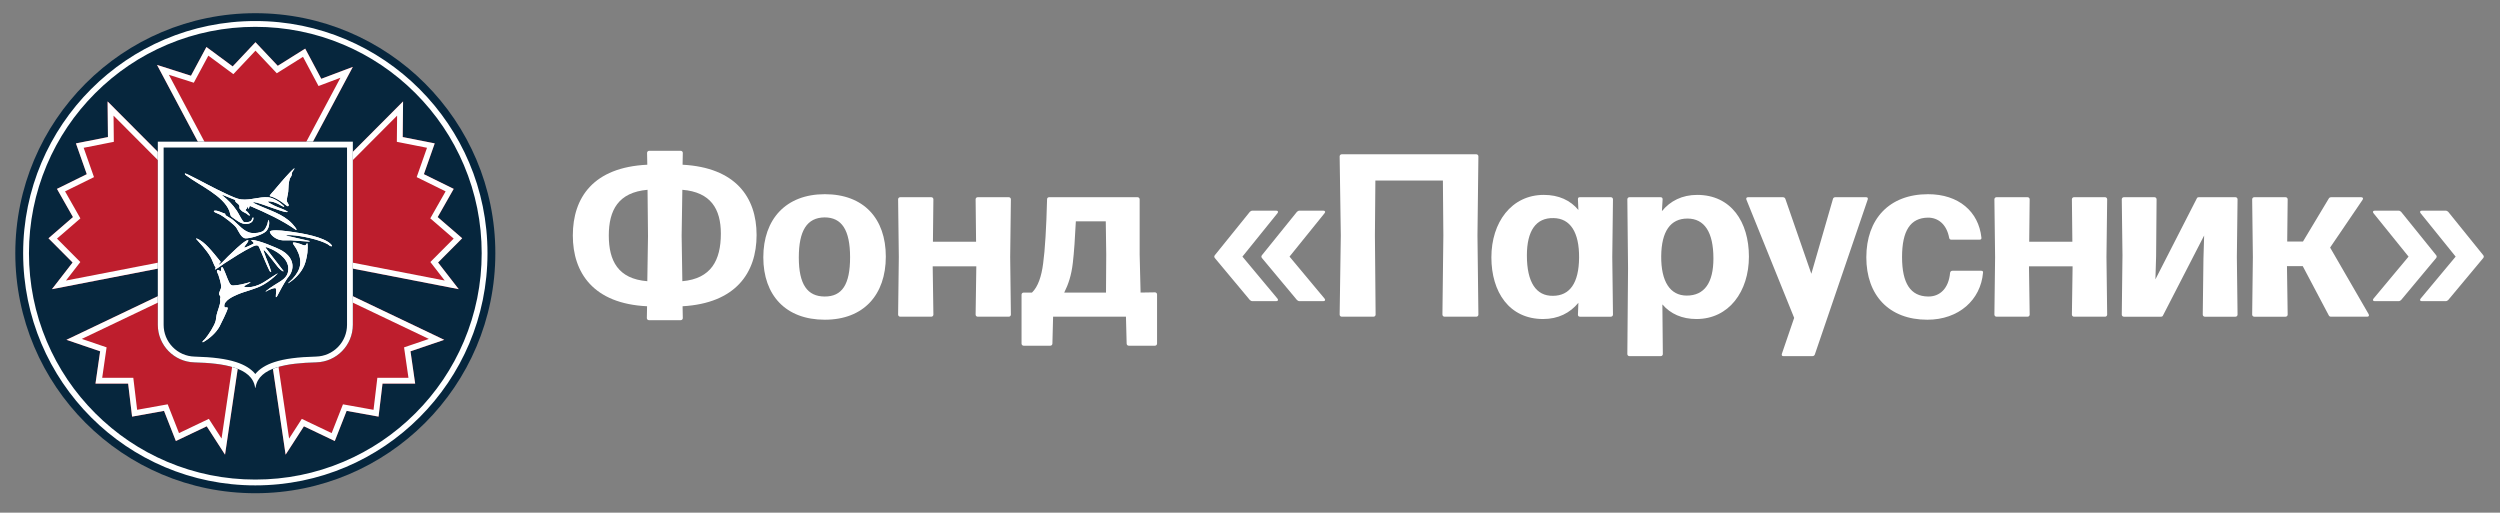 <?xml version="1.0" encoding="UTF-8"?> <svg xmlns="http://www.w3.org/2000/svg" id="v1" version="1.1" viewBox="0 0 4548.33 932.67"><rect x="0" y="0" width="4548.33" height="932.67" fill="#808080" stroke="none"/><defs><style> .st0 { fill: #06263d; } .st1 { fill: #fff; } .st2 { fill: #be1e2d; } </style></defs><g><g><circle class="st0" cx="464.52" cy="460.67" r="436.67"></circle><path class="st1" d="M464.52,48.84c55.6,0,109.53,10.89,160.3,32.36,49.04,20.74,93.08,50.44,130.91,88.26,37.82,37.82,67.52,81.87,88.26,130.91,21.47,50.77,32.36,104.7,32.36,160.3s-10.89,109.53-32.36,160.3c-20.74,49.04-50.44,93.08-88.26,130.91-37.82,37.82-81.87,67.52-130.91,88.26-50.77,21.47-104.7,32.36-160.3,32.36s-109.53-10.89-160.3-32.36c-49.04-20.74-93.08-50.44-130.91-88.26-37.82-37.82-67.52-81.87-88.26-130.91-21.47-50.77-32.36-104.7-32.36-160.3s10.89-109.53,32.36-160.3c20.74-49.04,50.44-93.08,88.26-130.91,37.82-37.82,81.87-67.52,130.91-88.26,50.77-21.47,104.7-32.36,160.3-32.36M464.52,38.27c-233.28,0-422.4,189.11-422.4,422.4s189.11,422.4,422.4,422.4,422.4-189.11,422.4-422.4S697.81,38.27,464.52,38.27h0Z"></path></g><g><polygon class="st2" points="464.52 454.27 120.84 618.25 182.21 639.14 173.72 697.9 233.14 697.9 240.32 757.97 298.43 747.53 319.97 802.37 376.12 775.6 409.42 827.18 464.52 454.27"></polygon><path class="st1" d="M451.17,472.36l-48.1,325.5-18.07-27.99-5.04-7.81-8.39,4-45.91,21.89-17.4-44.29-3.17-8.07-8.54,1.53-47.07,8.46-5.85-48.94-1.11-9.32h-56.59l6.74-46.68,1.26-8.69-8.31-2.83-36.8-12.53,302.35-144.25M464.52,454.27l-343.69,163.98,61.37,20.89-8.49,58.76h59.41l7.18,60.07,58.11-10.45,21.55,54.84,56.15-26.77,33.3,51.58,55.1-372.91h0Z"></path></g><g><polygon class="st2" points="464.52 454.27 808.21 618.25 746.84 639.14 755.33 697.9 695.91 697.9 688.73 757.97 630.62 747.53 609.08 802.37 552.93 775.6 519.63 827.18 464.52 454.27"></polygon><path class="st1" d="M477.88,472.36l302.35,144.25-36.8,12.53-8.31,2.83,1.26,8.69,6.74,46.68h-56.59l-1.11,9.32-5.85,48.94-47.07-8.46-8.54-1.53-3.17,8.07-17.4,44.29-45.91-21.89-8.39-4-5.04,7.81-18.07,27.99-48.1-325.5M464.52,454.27l55.1,372.91,33.3-51.58,56.15,26.77,21.55-54.84,58.11,10.45,7.18-60.07h59.41l-8.49-58.76,61.37-20.89-343.69-163.98h0Z"></path></g><g><polygon class="st2" points="464.52 454.27 285.67 118.08 347.44 137.77 375.55 85.48 423.32 120.81 464.81 76.78 505.32 119.73 555.26 88.44 584.49 143.35 641.93 121.67 464.52 454.27"></polygon><path class="st1" d="M464.82,92.19l32.82,34.79,5.95,6.31,7.35-4.61,40.32-25.27,23.9,44.9,4.37,8.2,8.69-3.28,31.17-11.76-154.85,290.32-157.34-295.75,37.03,11.81,8.36,2.67,4.16-7.73,22.33-41.54,37.96,28.07,7.54,5.58,6.43-6.83,33.8-35.87M464.81,76.78l-41.49,44.03-47.77-35.32-28.11,52.29-61.77-19.69,178.85,336.19,177.41-332.6-57.44,21.68-29.23-54.91-49.93,31.29-40.51-42.95h0Z"></path></g><g><polygon class="st2" points="464.52 454.27 733.32 184.53 732.65 249.36 790.89 260.86 771.16 316.91 825.44 343.63 796.29 394.97 840.87 433.5 796.97 477.58 834.57 526.12 464.52 454.27"></polygon><path class="st1" d="M722.48,210.38l-.4,38.87-.09,8.78,8.61,1.7,46.27,9.14-15.68,44.53-3.12,8.85,8.42,4.14,44.22,21.77-23.61,41.59-4.28,7.54,6.56,5.67,36,31.12-35.89,36.04-6.56,6.58,5.69,7.35,20.4,26.33-323-62.71,236.46-237.3M733.32,184.53l-268.79,269.74,370.05,71.84-37.6-48.54,43.89-44.08-44.58-38.53,29.15-51.34-54.27-26.72,19.73-56.04-58.25-11.51.67-64.83h0Z"></path></g><g><polygon class="st2" points="464.52 454.27 195.73 184.53 196.4 249.36 138.16 260.86 157.88 316.91 103.61 343.63 132.76 394.97 88.18 433.5 132.07 477.58 94.48 526.12 464.52 454.27"></polygon><path class="st1" d="M206.57,210.38l236.46,237.3-323,62.71,20.4-26.33,5.69-7.35-6.56-6.58-35.89-36.04,36-31.12,6.56-5.67-4.28-7.54-23.61-41.59,44.22-21.77,8.42-4.14-3.12-8.85-15.68-44.53,46.27-9.14,8.61-1.7-.09-8.78-.4-38.87M195.73,184.53l.67,64.83-58.25,11.51,19.73,56.04-54.27,26.72,29.15,51.34-44.58,38.53,43.89,44.08-37.6,48.54,370.05-71.84L195.73,184.53h0Z"></path></g><g><path class="st0" d="M641.93,590.95c0,37.06-29.54,67.37-66.59,68.32-53.14,1.36-104.23,9.01-110.23,44.85-.39,2.31-.79,2.31-1.18,0-6.02-35.69-57.14-43.41-110.29-44.81-37.02-.98-66.52-31.28-66.52-68.32v-333.23h354.81v333.19Z"></path><path class="st1" d="M631.36,268.33v322.62c0,15.15-5.82,29.47-16.4,40.33-10.58,10.85-24.74,17.04-39.89,17.43-33.34.85-57.43,4.03-75.79,10.01-15.58,5.07-27.21,12.34-34.78,21.71-7.58-9.32-19.2-16.55-34.76-21.61-18.39-5.98-42.48-9.18-75.81-10.06-15.13-.4-29.29-6.6-39.85-17.44-10.56-10.85-16.38-25.16-16.38-40.31v-322.66h333.67M641.93,257.76h-354.81v333.23c0,37.04,29.5,67.34,66.52,68.32,53.16,1.4,104.27,9.12,110.29,44.81.19,1.16.39,1.73.59,1.73s.39-.58.59-1.74c6-35.84,57.08-43.5,110.23-44.85,37.05-.94,66.59-31.25,66.59-68.32v-333.19h0Z"></path></g><g><path class="st1" d="M497.63,347.64c-1.74,2.05-4.17,4.39-5.67,6.49-.48.67-1.58,1.77-.96,2.64,8.75,2.25,16.06,6.88,23.38,11.99,1.7,1.19,7.97,6.67,9.34,6.57,3.98-1.63-1.1-6.32-1.76-8.85-.94-3.63,2.08-13.35,2.44-17.92.72-9.16.13-14.43,2.86-23.66.4-1.36,2.45-3.39,3.11-5.29.73-2.11.41-3.47.88-5.31.58-2.28,3.03-4.86,4.21-6.84.38-.63.29-1.11-.22-1.09-.68.04-6.96,6.45-7.96,7.5-10.04,10.51-20.23,22.65-29.64,33.78ZM516.89,376.19c.23-1.12-.15-1.11-.73-1.7-6.44-6.5-18.98-14.86-28.2-15.56-16.39-1.24-31.84,5.62-48.59,3.94-8.72-.88-19.52-6.39-27.54-10.03-23.14-10.52-45.05-23.17-67.82-34.28-1.05-.51-6.87-3.39-7.46-2.93-.91,1.84,1.98,3.28,3.4,4.34,23.09,17.32,66.43,36.11,77.26,63.74.89,2.26,1.96,8.26,3.01,9.59,1.17,1.46,11.85,8.75,14.05,10.04,5.66,3.3,10.66,5.07,17.31,3.68,5.45-1.14,9.97-4.94,9.41-10.95-1.39-2.1-3.07,4.04-3.4,4.58-2.22,3.56-9.25,3.91-12.99,3.41-1.42-.19-1.98-.99-2.78-2.08-4.03-5.54-7.41-13.15-11.38-19.12-7.14-10.74-16.05-19.37-26.05-27.44l.46-.89,23.17,9.32c-1.09,4.39,5.14,5.72,6.98,9.58,1.24,2.6.44,3,.57,5.16.05.9,3.5,4.53,4.45,5.3,2.26,1.84,5.88,3.1,8.5,4.76,2.06,1.31,3.53,3.85,6.05,3.45.7-.68-3.68-5.91-4.45-6.71s-3.53-2.57-3.53-3.22c1.11-2.33,3.89-2.84,3.12-5.98h1.32c-.08,1.43-.2,2.66,1.11,3.53,1.99-1.3.65-5.45,3.43-4.77,28.82,12.34,56.97,25.26,82.78,43.22h1.08c.14-.62-.13-1.07-.35-1.62-.62-1.55-5.98-7.93-7.38-9.42-17.4-18.55-42.86-24.67-65.06-35.28-1.17-.56-5.51-2.5-5.89-3.4-.42-1.02,1.45-.69,1.95-.62,9.85,1.53,24.19,7.74,34.2,10.88,6.14,1.92,18.06,6.52,23.79,7.16,1.08.12,3.93,0,2.1-1.22-5.57-3.69-16.69-7.04-23.3-10.29-1.78-.87-11.26-5.65-11.76-6.81-.09-.2-.19-1.09.2-1.09,6.71-.63,13.03,2.13,18.94,4.93,1.48.7,9.2,5.57,10.01,4.8ZM478.73,420.23c-5.45,3.47-14.07,4.22-20.39,3.69-14.46-1.21-25.28-16.59-36.07-24.93-2.46-1.9-10.76-6.15-11.9-7.55-.72-.88-.18-2.06-.87-2.66-5.49-1.41-13.17-6.21-18.82-5.53-1.86.22-2.15,1.35-.61,2.42,2.36,1.64,7.62,3.25,10.59,4.88,6.62,3.65,25.71,17.98,29.53,23.96,3.5,5.48,8.74,18.89,16.7,19.11,8.88.24,31.02-6.54,37.3-13,5.15-5.29,6.43-13.56,5.09-20.55-2.3,1.78-1.86,4.68-2.66,7.06-1.31,3.89-4.38,10.88-7.88,13.11ZM602.05,444.41c-12.76-13.5-52.98-20.1-71.28-22.64-9.35-1.3-28.24-4.02-36.88-2.07-1.39.32-2.11.93-3.08,1.87,1.9,7.38,11.84,13.5,18.93,15.04,5.91,1.28,12.79.31,18.89.56,10.27.42,20.66,1.77,30.93,2.22,1.33.06,3.65.44,4.2-.87l-42.87-9.74c-.64-.63.04-.8.65-.88,2.46-.31,7.14-.15,9.73,0,17.39,1.07,49.85,7.9,64.9,16.43,2.46,1.39,4.85,4.68,7.81,3.45.5-.57-1.43-2.85-1.92-3.38ZM398.44,481.39c-.48-1.56,3.17-4.11,3.03-5-7.32-8.98-14.71-18.46-22.7-26.83-6.17-6.47-12.86-12.39-21.23-15.89l-.6,1.03c4.04,4.89,8.67,9.38,12.74,14.34,4.37,5.32,9.82,12.16,13.2,18.08,3.46,6.04,5.5,13.05,8.8,19.03.29.53,1.01.57,1.04.83l-1.79,3.26c.79.17,1.23-.25,1.84-.59,5.35-3.02,11.03-7.65,16.32-11.08,15.14-9.81,33.23-21.48,49.31-29.37,3.81-1.87,10.17-5.19,12.77-.08,5.15,11.31,9.55,23,14.79,34.27.77,1.66,4.65,10.26,5.49,10.86.65.47,1.26.47,2.02.41-3.17-11.95-9.04-23.38-12.83-35.12-.32-.99-.89-2.44-1.11-3.32-.14-.56-.09-1.3.46-1.32,2.01-.1,22.28,27.25,25.63,30.94,1.4,1.54,8.31,9.23,10.39,7.51l-33.14-43.09c1.04-1.37,3.19-.14,4.53.33,14.9,5.11,35.81,18.66,37.03,35.9,1.34,19-12.15,23.64-25.27,32.23-5.57,3.64-11.2,7.28-16.29,11.55,1.97.28,3.9-1.61,5.58-2.38,2.74-1.26,10.34-4.67,12.99-3.37.73.36.81,1.04.9,1.75.59,4.6-.79,9.74-.46,14.38l1.54-.45c5.88-11.31,11.89-22.61,18.87-33.29,1.55-2.38,3.82-4.56,5.3-7.07,10.43-17.62,1.79-34.36-14.37-43.69-9.57-5.53-44.87-20.07-54.89-19.38-.66.05-1.28-.33-1.1.66,1.11,1.62,5.42,3.5,3.9,5.9-.28.44-8.15,4.06-9.35,4.57-2.34,1-4.89,2.35-7.37,2.57-.88-.88,4.17-6.85,4.96-8.07.68-1.05,3.01-4.22,2.34-5.19-.87-.91-2.99.31-4.01.88-9.28,5.2-24.17,20.32-32.48,28.08-4.54,4.24-10.21,11.1-15,14.61-.61.44-.89.83-1.79.64ZM524.42,515.42c12.29-7.82,23.58-19.23,29.25-32.85,2.66-6.39,4.8-16.2,5.61-23.12.21-1.82,1.37-17-.61-16.95-1.11.72-1.56,2.56-2.45,3.28-2.5,2.03-7.53-1.28-10.24-2.09s-9.71-2.97-12.06-2.52c-1.38.26-1.25.99-.77,2.09,1.04,2.38,4.51,6.45,6.08,9.39,11.59,21.72,9.02,37.55-7.51,55.26-1.98,2.12-4.5,3.91-6.41,5.95-.45.48-1.07.74-.89,1.56ZM455.45,513.22c-5.56,1.37-11.04,3.25-16.69,4.3-4.17.77-10.36,1.85-14.49,1.9-4.92.07-6.28-3.59-8.1-7.37-3.25-6.76-5.59-14.43-8.83-21.23-.94-1.98-3.24-7.9-4.81-3.31-.68,2,.03,4.61-1.24,6.26-.83.18-4.31-4.81-6.44-1.56-1.02,1.55,1.83,5.97,2.46,7.76,1.97,5.64,4.87,15.64,5.1,21.45.19,4.79-4.98,10.64-3.57,14.59.57,1.6,2.12,2.5,2.26,4.4.11,1.59-.69,2.48-.77,3.58-.07,1.01.53,2.35.5,3.49-.17,7.32-5.04,17.85-6.71,25.31-.77,3.45-.84,6.99-1.58,10.36-1.97,8.99-13.36,26.37-19.53,33.51-.88,1.02-4.65,4.17-4.66,5.07l.68,1.1c11.82-6.63,23.73-16.9,30.36-28.87,2.66-4.81,14.43-28.9,14.86-32.91.45-4.18-5.59.67-6.12-3.84-1.2-10.22,15.85-17.93,23.46-21.23,16.13-7,33.02-9.51,48.31-18.44,9.04-5.28,17.7-12.23,25.06-19.59-.34-.65-1.07.09-1.46.31-11.2,6.35-20.39,14.55-32.72,19.88-8.41,3.63-17.25,5.33-26.37,3.9-.16-.87.1-1.19.65-1.77,1.97-2.12,7.01-3.76,9.39-5.64.53-.42,1.2-.51,1-1.42Z"></path><path class="st1" d="M516.89,376.19c-.8.77-8.53-4.1-10.01-4.8-5.91-2.79-12.23-5.56-18.94-4.93-.39,0-.29.89-.2,1.09.5,1.15,9.98,5.93,11.76,6.81,6.61,3.25,17.74,6.6,23.3,10.29,1.83,1.21-1.02,1.34-2.1,1.22-5.73-.64-17.65-5.23-23.79-7.16-10.02-3.14-24.36-9.35-34.2-10.88-.49-.08-2.37-.4-1.95.62.37.9,4.71,2.84,5.89,3.4,22.2,10.61,47.66,16.73,65.06,35.28,1.39,1.48,6.76,7.87,7.38,9.42.22.55.49,1,.35,1.64h-1.08c-25.81-17.98-53.97-30.89-82.78-43.24-2.78-.67-1.44,3.48-3.43,4.77-1.31-.87-1.19-2.1-1.11-3.53h-1.32c.76,3.13-2.01,3.65-3.12,5.98,0,.65,2.75,2.41,3.53,3.22s5.15,6.04,4.45,6.71c-2.52.4-3.99-2.13-6.05-3.45-2.61-1.67-6.24-2.92-8.5-4.76-.94-.77-4.39-4.4-4.45-5.3-.13-2.16.68-2.56-.57-5.16-1.85-3.86-8.07-5.18-6.98-9.58l-23.17-9.32-.46.89c10,8.07,18.9,16.7,26.05,27.44,3.97,5.97,7.35,13.58,11.38,19.12.79,1.09,1.36,1.9,2.78,2.08,3.74.5,10.77.15,12.99-3.41.33-.54,2.01-6.69,3.4-4.58.56,6.01-3.96,9.81-9.41,10.95-6.64,1.39-11.65-.37-17.31-3.68-2.2-1.29-12.88-8.57-14.05-10.04-1.06-1.33-2.13-7.33-3.01-9.59-10.83-27.62-54.18-46.42-77.26-63.74-1.41-1.06-4.3-2.5-3.4-4.34.59-.46,6.41,2.42,7.46,2.93,22.77,11.11,44.69,23.76,67.82,34.28,8.02,3.64,18.82,9.16,27.54,10.03,16.75,1.68,32.2-5.18,48.59-3.94,9.22.7,21.77,9.06,28.2,15.56.58.59.96.58.73,1.7Z"></path><path class="st1" d="M398.44,481.39c.89.19,1.18-.2,1.79-.64,4.79-3.51,10.46-10.37,15-14.61,8.31-7.76,23.2-22.87,32.48-28.08,1.01-.57,3.13-1.79,4.01-.88.67.97-1.66,4.14-2.34,5.19-.79,1.23-5.84,7.19-4.96,8.07,2.48-.22,5.03-1.57,7.37-2.57,1.2-.51,9.07-4.13,9.35-4.57,1.52-2.41-2.79-4.29-3.9-5.9-.18-.99.44-.62,1.1-.66,10.02-.7,45.31,13.85,54.89,19.38,16.15,9.33,24.8,26.06,14.37,43.69-1.49,2.51-3.75,4.69-5.3,7.07-6.98,10.68-12.98,21.98-18.87,33.29l-1.54.45c-.33-4.64,1.05-9.79.46-14.38-.09-.71-.17-1.39-.9-1.75-2.65-1.3-10.25,2.11-12.99,3.37-1.67.77-3.61,2.66-5.58,2.38,5.1-4.28,10.73-7.91,16.29-11.55,13.12-8.58,26.61-13.22,25.27-32.23-1.22-17.24-22.13-30.79-37.03-35.9-1.34-.46-3.49-1.69-4.53-.33l33.14,43.09c-2.08,1.73-8.99-5.96-10.39-7.51-3.35-3.68-23.62-31.04-25.63-30.94-.55.03-.59.76-.46,1.32.21.88.79,2.34,1.11,3.32,3.79,11.74,9.67,23.17,12.83,35.12-.76.07-1.37.06-2.02-.41-.84-.6-4.72-9.2-5.49-10.86-5.24-11.27-9.65-22.95-14.79-34.27-2.6-5.11-8.96-1.79-12.77.08-16.08,7.89-34.17,19.55-49.31,29.37-5.29,3.43-10.97,8.07-16.32,11.08-.61.34-1.05.76-1.84.59l1.79-3.26c-.03-.26-.74-.3-1.04-.83-3.3-5.98-5.34-12.99-8.8-19.03-3.39-5.92-8.83-12.75-13.2-18.08-4.07-4.96-8.69-9.46-12.74-14.34l.6-1.03c8.37,3.5,15.06,9.43,21.23,15.89,8,8.37,15.38,17.85,22.7,26.83.14.89-3.52,3.44-3.03,5Z"></path><path class="st1" d="M455.45,513.22c.2.91-.47,1.01-1,1.42-2.38,1.88-7.42,3.51-9.39,5.64-.55.59-.81.9-.65,1.77,9.13,1.43,17.97-.27,26.37-3.9,12.33-5.32,21.53-13.53,32.72-19.88.39-.22,1.12-.97,1.46-.31-7.35,7.36-16.01,14.3-25.06,19.59-15.29,8.93-32.18,11.44-48.31,18.44-7.6,3.3-24.66,11.01-23.46,21.23.53,4.51,6.57-.35,6.12,3.84-.44,4.01-12.2,28.1-14.86,32.91-6.62,11.96-18.54,22.24-30.36,28.87l-.68-1.1c0-.91,3.78-4.05,4.66-5.07,6.17-7.13,17.56-24.52,19.53-33.51.74-3.37.8-6.91,1.58-10.36,1.67-7.46,6.54-17.99,6.71-25.31.03-1.14-.57-2.47-.5-3.49.08-1.11.88-1.99.77-3.58-.14-1.9-1.69-2.81-2.26-4.4-1.41-3.95,3.75-9.8,3.57-14.59-.23-5.82-3.13-15.81-5.1-21.45-.63-1.79-3.48-6.21-2.46-7.76,2.13-3.25,5.61,1.74,6.44,1.56,1.27-1.64.56-4.26,1.24-6.26,1.57-4.59,3.87,1.33,4.81,3.31,3.23,6.8,5.57,14.47,8.83,21.23,1.82,3.78,3.17,7.44,8.1,7.37,4.12-.05,10.32-1.13,14.49-1.9,5.65-1.05,11.13-2.92,16.69-4.3Z"></path><path class="st1" d="M602.05,444.41c.49.52,2.42,2.8,1.92,3.38-2.97,1.22-5.36-2.06-7.81-3.45-15.05-8.53-47.51-15.36-64.9-16.43-2.59-.16-7.27-.32-9.73,0-.61.08-1.29.25-.65.88l42.87,9.74c-.54,1.32-2.86.93-4.2.87-10.27-.45-20.65-1.8-30.93-2.22-6.11-.25-12.99.73-18.89-.56-7.09-1.54-17.03-7.66-18.93-15.04.97-.94,1.69-1.55,3.08-1.87,8.64-1.96,27.53.77,36.88,2.07,18.31,2.54,58.53,9.15,71.28,22.64Z"></path><path class="st1" d="M497.63,347.64c9.41-11.14,19.6-23.28,29.64-33.78,1-1.05,7.29-7.46,7.96-7.5.51-.03.59.46.22,1.09-1.18,1.99-3.63,4.56-4.21,6.84-.47,1.84-.15,3.2-.88,5.31-.65,1.9-2.71,3.93-3.11,5.29-2.72,9.24-2.14,14.5-2.86,23.66-.36,4.57-3.38,14.29-2.44,17.92.66,2.53,5.74,7.21,1.76,8.85-1.37.11-7.64-5.38-9.34-6.57-7.31-5.11-14.63-9.74-23.38-11.99-.62-.86.48-1.97.96-2.64,1.5-2.09,3.93-4.43,5.67-6.49Z"></path><path class="st1" d="M478.73,420.23c3.5-2.23,6.57-9.22,7.88-13.11.8-2.38.37-5.28,2.66-7.06,1.34,6.99.06,15.26-5.09,20.55-6.29,6.46-28.42,13.24-37.3,13-7.96-.22-13.2-13.62-16.7-19.11-3.82-5.98-22.9-20.31-29.53-23.96-2.97-1.64-8.22-3.25-10.59-4.88-1.54-1.07-1.25-2.2.61-2.42,5.65-.68,13.33,4.13,18.82,5.53.69.6.16,1.78.87,2.66,1.13,1.4,9.44,5.65,11.9,7.55,10.78,8.34,21.61,23.72,36.07,24.93,6.32.53,14.94-.22,20.39-3.69Z"></path><path class="st1" d="M524.42,515.42c-.18-.82.44-1.08.89-1.56,1.91-2.04,4.43-3.83,6.41-5.95,16.54-17.72,19.11-33.55,7.51-55.26-1.57-2.94-5.04-7.02-6.08-9.39-.48-1.1-.61-1.82.77-2.09,2.35-.45,9.42,1.73,12.06,2.52s7.73,4.12,10.24,2.09c.89-.72,1.35-2.56,2.45-3.28,1.98-.05.82,15.14.61,16.95-.81,6.93-2.95,16.73-5.61,23.12-5.67,13.62-16.96,25.03-29.25,32.85Z"></path></g></g><g><path class="st1" d="M1042.16,428.44c0-69.23,37.57-124.1,135.5-128.75l-.42-21.53c0-2.11,1.69-3.8,3.8-3.8h57.41c2.11,0,3.8,1.69,3.8,3.8l-.42,21.53c95.82,5.07,134.66,58.67,134.66,127.9s-38.41,124.1-134.66,129.59l.42,21.53c0,2.11-1.69,3.8-3.8,3.8h-57.83c-2.11,0-3.8-1.69-3.8-3.8l.42-21.53c-97.51-4.64-135.08-60.79-135.08-128.75ZM1177.66,511.6l1.27-81.89-.84-84.42c-53.19,4.64-70.49,37.15-70.49,83.16s16.88,78.94,70.07,83.16ZM1241.4,511.6c52.34-4.64,70.07-37.99,70.07-86.53,0-45.17-18.57-75.56-70.07-79.78l-1.27,83.58,1.27,82.74Z"></path><path class="st1" d="M1388.72,468.12c0-69.23,40.95-114.82,111.86-114.82s111.02,44.32,111.02,113.55-40.1,114.82-111.02,114.82-111.86-44.32-111.86-113.55ZM1500.58,539.46c31.24,0,46.01-21.53,46.01-71.34s-15.2-72.6-46.43-72.6c-32.08.42-46.86,24.06-46.86,73.03s15.62,70.92,47.28,70.92Z"></path><path class="st1" d="M1633.97,572.38l1.27-104.69-1.27-105.11c0-2.11,1.69-3.8,3.8-3.8h56.56c2.11,0,3.8,1.69,3.8,3.8l-.84,77.25h78.51l-.84-77.25c0-2.11,1.69-3.8,3.8-3.8h56.56c2.11,0,3.8,1.69,3.8,3.8l-1.27,105.11,1.27,104.69c0,2.11-1.69,3.8-3.8,3.8h-56.56c-2.11,0-3.8-1.69-3.8-3.8l1.27-87.8h-79.36l1.27,87.8c0,2.11-1.69,3.8-3.8,3.8h-56.56c-2.11,0-3.8-1.69-3.8-3.8Z"></path><path class="st1" d="M1897.79,479.52c3.38-24.06,5.91-65.85,7.18-116.93,0-2.53,1.69-3.8,3.8-3.8h160.83c2.11,0,3.8,1.69,3.8,3.8v100.46l1.69,69.23,26.17-.42c2.11,0,3.8,1.69,3.8,3.8v89.49c0,2.11-1.69,3.8-3.8,3.8h-47.7c-2.11,0-3.8-1.69-3.8-3.8l-1.27-48.97h-132.55l-1.27,48.97c0,2.11-1.69,3.8-3.8,3.8h-48.54c-2.11,0-3.8-1.69-3.8-3.8v-89.07c0-2.11,1.69-3.8,3.8-3.8h15.2c10.97-10.55,17.31-29.55,20.26-52.76ZM2012.19,532.28l.42-69.23-.84-60.36h-54.45c-1.27,27.86-3.38,58.25-5.49,75.56-2.53,22.37-8.02,38.83-15.62,54.03h75.98Z"></path><path class="st1" d="M2273.89,545.79l-63.74-76.4c-1.27-1.69-1.27-3.38,0-5.07l63.74-78.94c1.27-1.27,2.96-2.11,4.64-2.11h43.48c2.96,0,4.22,2.11,2.11,4.64l-63.74,78.94,63.74,76.4c2.11,2.53.84,4.64-2.11,4.64h-43.48c-1.69,0-3.38-.84-4.64-2.11ZM2295.84,464.32l63.74-78.94c1.27-1.27,2.96-2.11,4.64-2.11h43.48c2.96,0,4.22,2.11,2.11,4.64l-63.74,78.94,63.74,76.4c2.11,2.53.84,4.64-2.11,4.64h-43.48c-1.69,0-3.38-.84-4.64-2.11l-63.74-76.4c-1.27-1.69-1.27-3.38,0-5.07Z"></path><path class="st1" d="M2624.25,572.38l1.69-143.94-.84-100.04h-122.84l-.84,100.04,1.27,143.94c0,2.11-1.69,3.8-3.8,3.8h-57.83c-2.11,0-3.8-1.69-3.8-3.8l2.11-143.94-2.11-143.94c0-2.11,1.69-3.8,3.8-3.8h244.83c2.11,0,3.8,1.69,3.8,3.8l-1.69,143.94,1.69,143.94c0,2.11-1.69,3.8-3.8,3.8h-57.83c-2.11,0-3.8-1.69-3.8-3.8Z"></path><path class="st1" d="M2807.45,580.4c-61.63,0-94.13-48.96-94.13-112.28s36.3-113.55,95.4-113.55c27.02,0,48.12,9.71,62.9,27.44l-.84-19.42c0-2.53.84-3.8,3.38-3.8h56.56c2.11,0,3.8,1.69,3.8,3.8l-1.27,105.11,1.27,104.69c0,2.11-1.69,3.8-3.8,3.8h-56.14c-2.53,0-3.8-1.27-3.8-3.8l.84-21.53c-15.2,18.57-36.72,29.55-64.16,29.55ZM2825.18,538.19c30.81,0,47.28-23.22,47.7-69.23.42-46.43-16.04-71.76-46.43-72.18-32.08-.84-48.54,23.22-48.54,67.96,0,48.97,16.88,73.87,47.28,73.45Z"></path><path class="st1" d="M2960.68,644.14l1.27-156.18-1.27-125.37c0-2.11,1.69-3.8,3.8-3.8h56.56c2.53,0,3.8,1.27,3.8,3.8l-1.27,21.53c15.2-18.57,36.72-29.55,64.16-29.55,61.63,0,94.13,48.97,94.13,112.28s-36.3,113.55-95.4,113.55c-26.17,0-47.28-9.29-62.05-26.59l.84,90.33c0,2.11-1.69,3.8-3.8,3.8h-56.99c-2.11,0-3.8-1.69-3.8-3.8ZM3068.74,537.77c32.08,0,48.54-23.22,48.54-67.54,0-48.12-16.46-72.6-47.28-72.6s-47.28,23.22-47.7,68.38c-.42,46.01,16.04,71.76,46.43,71.76Z"></path><path class="st1" d="M3180.18,358.79h63.32c2.11,0,3.8.84,4.64,2.96l47.28,136.34,39.26-135.92c.42-2.11,2.11-3.38,4.22-3.38h56.14c2.53,0,3.8,1.27,2.95,4.22l-96.24,281.98c-.84,2.11-2.53,2.95-4.64,2.95h-52.34c-2.53,0-3.8-1.27-2.96-4.22l22.37-65.43-86.96-215.28c-.84-2.53.42-4.22,2.96-4.22Z"></path><path class="st1" d="M3395.47,468.12c0-69.23,41.37-114.82,112.28-114.82,55.72,0,92.02,31.66,97.09,78.94.42,2.53-.84,3.8-3.38,3.8h-51.5c-2.11,0-3.38-1.27-3.8-3.38-4.64-24.91-20.26-36.72-38.41-36.72-32.08.42-47.28,23.64-47.28,71.76s15.62,71.34,47.28,71.76c21.53.42,37.57-14.77,40.1-43.06.42-2.53,2.11-3.8,4.22-3.8h52.34c2.53,0,3.8,1.27,3.38,3.38-4.22,49.81-44.32,85.69-101.31,85.69-69.65,0-111.02-44.32-111.02-113.55Z"></path><path class="st1" d="M3628.47,572.38l1.27-104.69-1.27-105.11c0-2.11,1.69-3.8,3.8-3.8h56.56c2.11,0,3.8,1.69,3.8,3.8l-.84,77.25h78.51l-.84-77.25c0-2.11,1.69-3.8,3.8-3.8h56.56c2.11,0,3.8,1.69,3.8,3.8l-1.27,105.11,1.27,104.69c0,2.11-1.69,3.8-3.8,3.8h-56.56c-2.11,0-3.8-1.69-3.8-3.8l1.27-87.8h-79.36l1.27,87.8c0,2.11-1.69,3.8-3.8,3.8h-56.56c-2.11,0-3.8-1.69-3.8-3.8Z"></path><path class="st1" d="M3860.21,572.38l1.27-108.06-1.27-101.73c0-2.11,1.69-3.8,3.8-3.8h55.72c2.11,0,3.8,1.69,3.8,3.8l-.84,103.42-1.27,41.79v.42l75.14-146.9c.84-2.11,2.11-2.53,4.22-2.53h66.27c2.11,0,3.8,1.69,3.8,3.8l-1.27,105.11,1.27,104.69c0,2.11-1.69,3.8-3.8,3.8h-55.72c-2.11,0-3.8-1.69-3.8-3.8l1.27-102.15,1.27-41.79-74.72,145.21c-.84,2.11-2.11,2.53-4.22,2.53h-67.12c-2.11,0-3.8-1.69-3.8-3.8Z"></path><path class="st1" d="M4097.44,572.38l1.27-104.69-1.27-105.11c0-2.11,1.69-3.8,3.8-3.8h56.99c2.11,0,3.8,1.69,3.8,3.8l-.84,76.83h28.7l46.85-78.09c.84-1.69,2.53-2.53,4.64-2.53h54.45c2.95,0,4.22,2.11,2.53,4.64l-59.1,86.96,70.07,121.15c1.27,2.53.42,4.64-2.53,4.64h-65.85c-2.11,0-3.38-.84-4.22-2.53l-47.28-89.49h-28.7l1.27,88.22c0,2.11-1.69,3.8-3.8,3.8h-56.99c-2.11,0-3.8-1.69-3.8-3.8Z"></path><path class="st1" d="M4318.22,543.26l63.74-76.4-63.74-78.94c-2.11-2.53-.84-4.64,2.11-4.64h43.48c1.69,0,3.38.84,4.64,2.11l63.74,78.94c1.27,1.69,1.27,3.38,0,5.07l-63.74,76.4c-1.27,1.27-2.95,2.11-4.64,2.11h-43.48c-2.96,0-4.22-2.11-2.11-4.64ZM4403.91,543.26l63.74-76.4-63.74-78.94c-2.11-2.53-.84-4.64,2.11-4.64h43.48c1.69,0,3.38.84,4.64,2.11l63.74,78.94c1.27,1.69,1.27,3.38,0,5.07l-63.74,76.4c-1.27,1.27-2.96,2.11-4.64,2.11h-43.48c-2.96,0-4.22-2.11-2.11-4.64Z"></path></g></svg> 